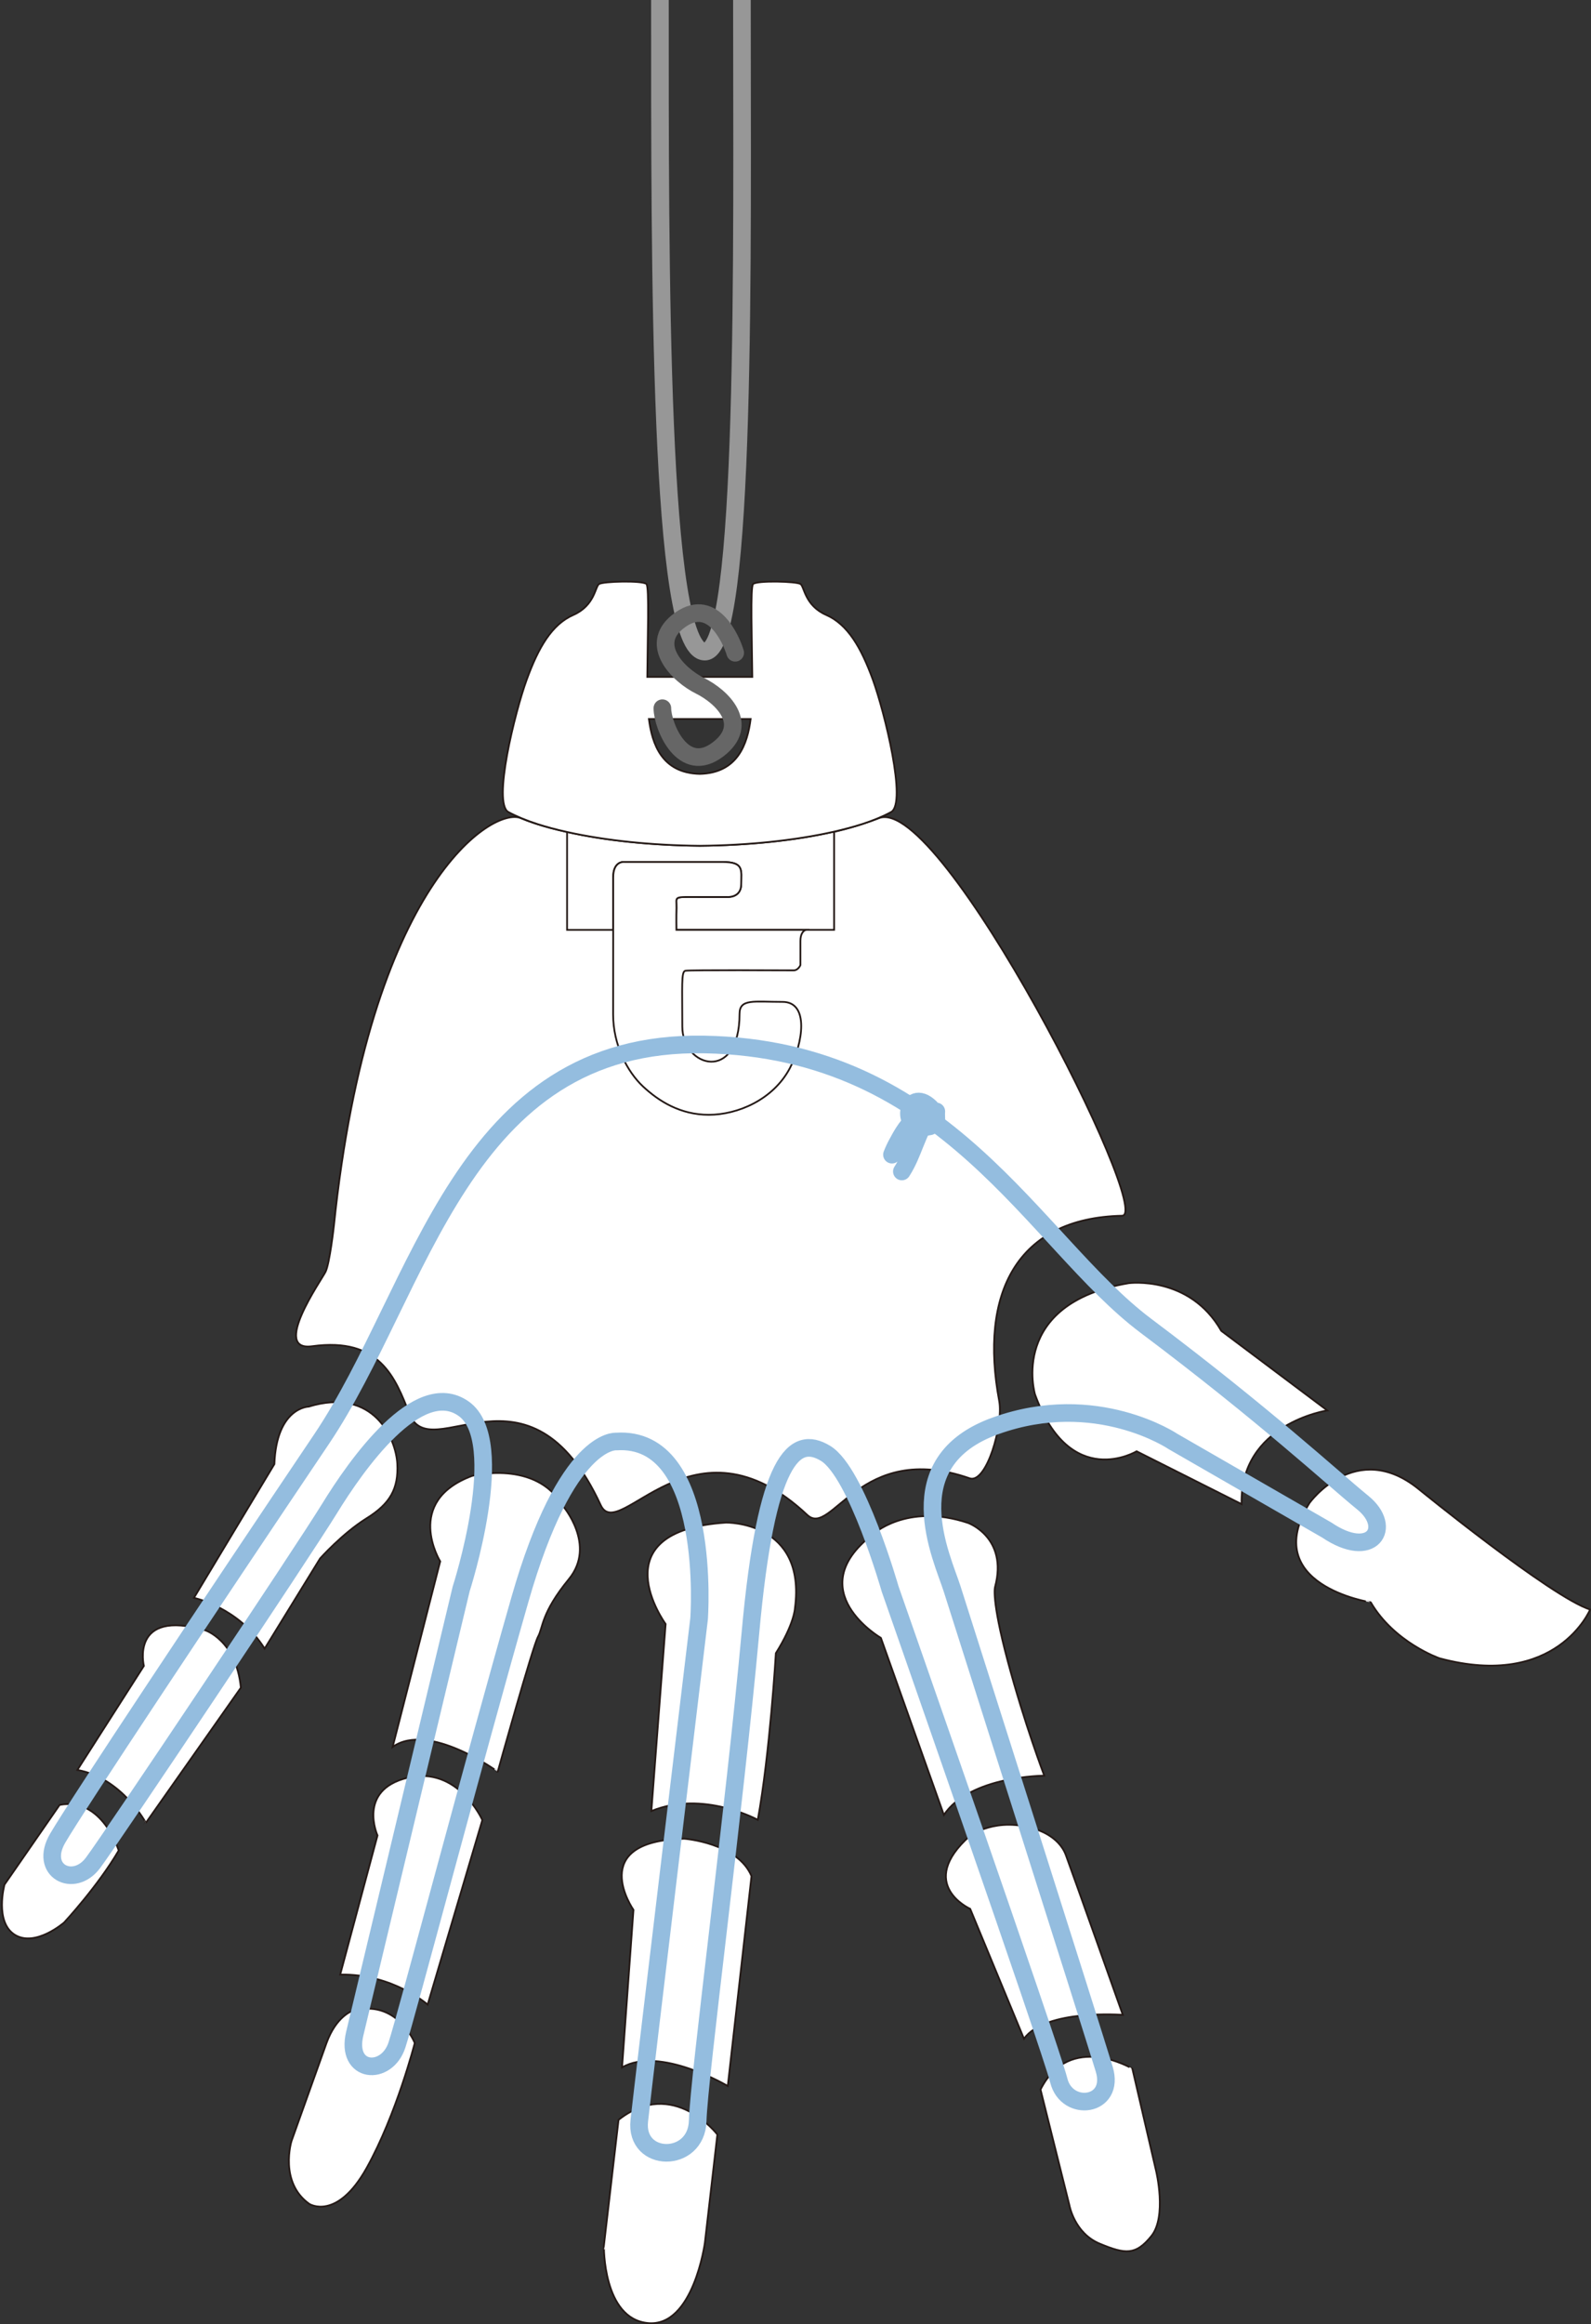 <?xml version="1.0" encoding="utf-8"?>
<!-- Generator: Adobe Illustrator 16.0.0, SVG Export Plug-In . SVG Version: 6.00 Build 0)  -->
<!DOCTYPE svg PUBLIC "-//W3C//DTD SVG 1.1//EN" "http://www.w3.org/Graphics/SVG/1.1/DTD/svg11.dtd">
<svg version="1.1" id="레이어_1" xmlns="http://www.w3.org/2000/svg" xmlns:xlink="http://www.w3.org/1999/xlink" x="0px"
	 y="0px" width="90.313px" height="131.835px" viewBox="0 0 90.313 131.835" enable-background="new 0 0 90.313 131.835"
	 xml:space="preserve">
<rect x="0" y="0" width="90.313" height="131.835" fill="#333333" stroke="none"/>
<g>
	<path fill="#FFFFFF" stroke="#241916" stroke-width="0.1" stroke-miterlimit="10" d="M11.009,90.633c0,0,2.539,0.533,4.013,2.879
		l3.148-5.115c0,0,1.279-1.43,2.63-2.27c1.353-0.838,1.824-1.686,1.753-3.096c-0.073-1.412-1.319-4.377-5.038-3.244
		c0,0-1.82,0.041-1.94,3.26L11.009,90.633z"/>
	<path fill="#FFFFFF" stroke="#241916" stroke-width="0.1" stroke-miterlimit="10" d="M4.392,100.395l3.774-5.9
		c0,0-0.792-3.266,3.485-2.021c0,0,1.759,0.564,2.022,3.254l-5.393,7.667C8.282,103.394,6.914,100.838,4.392,100.395z"/>
	<path fill="#FFFFFF" stroke="#241916" stroke-width="0.1" stroke-miterlimit="10" d="M22.289,99.088l2.699-10.523
		c0,0-2.101-3.395,1.814-4.852c0,0,3.626-0.932,5.145,1.699c0,0,1.928,2.223,0.349,4.152c-1.582,1.93-1.465,2.748-1.756,3.275
		c-0.292,0.523-2.286,7.654-2.286,7.654S24.341,97.633,22.289,99.088z"/>
	<path fill="#FFFFFF" stroke="#241916" stroke-width="0.1" stroke-miterlimit="10" d="M21.429,104.111c0,0-1.166-2.575,1.699-3.272
		c2.866-0.701,4.252,2.398,4.252,2.398l-3.104,10.467c0,0-1.98-1.757-4.965-1.703L21.429,104.111z"/>
	<path fill="#FFFFFF" stroke="#241916" stroke-width="0.1" stroke-miterlimit="10" d="M18.534,115.884l-1.986,5.557
		c0,0-0.723,2.339,1.011,3.569c0,0,1.561,0.99,3.258-2.048c1.692-3.04,2.727-7.078,2.727-7.078s-1.025-2.57-3.572-1.809
		C19.97,114.076,19.071,114.391,18.534,115.884z"/>
	<path fill="#FFFFFF" stroke="#241916" stroke-width="0.1" stroke-miterlimit="10" d="M37.784,92.118c0,0-3.864-5.285,3.432-5.754
		c0,0,4.566-0.084,3.909,4.855c0,0-0.029,0.875-1.083,2.553c0,0-0.337,5.684-1.026,9.453c0,0-3.099-1.709-6.042-0.499L37.784,92.118
		z"/>
	<path fill="#FFFFFF" stroke="#241916" stroke-width="0.1" stroke-miterlimit="10" d="M35.958,108.331c0,0-2.733-3.911,2.886-4.036
		c0,0,3.033,0.234,3.815,2.123l-1.347,11.904c0,0-3.873-2.299-6.002-1.054L35.958,108.331z"/>
	<path fill="#FFFFFF" stroke="#241916" stroke-width="0.1" stroke-miterlimit="10" d="M36.784,131.769
		c2.572,0.241,3.228-4.553,3.228-4.553l0.709-6.142c0,0-2.507-3.277-5.61-0.832l-0.832,7.136
		C34.278,127.378,34.211,131.53,36.784,131.769"/>
	<path fill="#FFFFFF" stroke="#241916" stroke-width="0.1" stroke-miterlimit="10" d="M50.004,92.905c0,0-4.572-2.672-0.49-5.848
		c0,0,1.92-1.844,5.436-0.674c0,0,2.281,0.822,1.535,3.627c0,0-0.232,0.646,0.719,4.209c0.953,3.564,2.074,6.5,2.074,6.5
		s-4.219,0.004-5.699,2.227L50.004,92.905z"/>
	<path fill="#FFFFFF" stroke="#241916" stroke-width="0.1" stroke-miterlimit="10" d="M55.073,108.274c0,0-3.1-1.398-0.006-4.151
		c0,0,1.52-1.113,3.742-0.356c0,0,1.289,0.351,1.697,1.462c0.41,1.11,3.23,9.058,3.23,9.058s-4.385-0.347-5.611,1.353
		L55.073,108.274z"/>
	<path fill="#FFFFFF" stroke="#241916" stroke-width="0.1" stroke-miterlimit="10" d="M59.065,118.522l1.635,6.543
		c0,0,0.277,1.604,1.732,2.202c1.455,0.603,2.039,0.664,2.928-0.439c0.887-1.103,0.268-3.682,0.268-3.682l-1.348-5.803
		C64.28,117.343,60.733,115.205,59.065,118.522z"/>
	<path fill="#FFFFFF" stroke="#241916" stroke-width="0.1" stroke-miterlimit="10" d="M64.52,82.319c0,0-3.779,2.273-5.77-3.232
		c0,0-1.521-5.145,5.32-6.303c0,0,3.451-0.461,5.256,2.705l6.016,4.514c0,0-4.971,0.748-4.863,5.313L64.52,82.319z"/>
	<path fill="#FFFFFF" stroke="#241916" stroke-width="0.1" stroke-miterlimit="10" d="M74.332,85.252c0,0,2.648-3.67,6.201-0.787
		c0,0,7.514,6.121,9.73,6.832c0,0-1.893,4.551-8.549,2.764c0,0-2.568-0.887-3.904-3.176C77.811,90.885,71.442,89.918,74.332,85.252z
		"/>
	<g>
		<path fill="#FFFFFF" stroke="#241916" stroke-width="0.1" stroke-miterlimit="10" d="M63.696,68.958
			c-5.992,0.127-8.117,4.42-6.975,10.516c0.246,1.336-0.723,4.713-1.682,4.377c-6.25-2.182-7.813,3.395-9.215,2.078
			c-6.525-6.127-10.687,1.693-11.726-0.559c-4.085-8.816-9.646-2.068-10.861-5.182c-0.798-2.037-1.672-4.354-5.512-3.828
			c-2.345,0.322,0.513-3.74,0.753-4.219c0.238-0.475,0.475-2.613,0.475-2.613c2.022-19.492,9.063-23.779,10.605-23.123
			c3.677,1.564,13.804,2.537,20.34,0C53.44,45.028,65.537,68.918,63.696,68.958z"/>
		<g>
			<path fill="#FFFFFF" stroke="#241916" stroke-width="0.1" stroke-miterlimit="10" d="M39.735,47.975
				c2.727-0.025,5.407-0.303,7.587-0.797h0.027v5.564h-8.954c0-0.004-0.011-0.76,0.004-1.252c0.017-0.682-0.259-0.611,1.449-0.611
				c1.08,0,1.365,0,1.432,0c0,0,0.792,0.064,0.792-0.73s0.174-1.256-1.069-1.256c-1.472,0-5.56,0-5.56,0s-0.637-0.082-0.637,0.871
				c0,0.715,0,2.254,0,2.98H32.19v-5.553c2.165,0.486,4.821,0.758,7.521,0.783H39.735z"/>
			<path fill="#FFFFFF" stroke="#241916" stroke-width="0.1" stroke-miterlimit="10" d="M41.281,50.879c-0.066,0-0.352,0-1.432,0
				c-1.708,0-1.433-0.07-1.449,0.611c-0.015,0.492-0.004,1.248-0.004,1.252v0.002h7.336c-0.121,0.055-0.296,0.203-0.296,0.625
				c0,0.656,0,1.371,0,1.371s-0.119,0.301-0.388,0.301c-0.27,0-5.911-0.031-6.149,0.023c-0.234,0.055-0.168,0.869-0.168,3.164
				c0,2.34,3.25,3.215,3.25-0.723c0-0.869,0.816-0.676,2.425-0.676c1.557-0.016,1.165,2.369,0.434,3.752
				c-0.951,1.805-2.977,2.652-4.604,2.652c-1.624,0-2.842-0.775-3.736-1.607c-0.892-0.836-1.696-2.357-1.696-4.084
				c0-1.729,0.004-4.799,0.004-4.799l0,0c0-0.727,0-2.266,0-2.98c0-0.953,0.637-0.871,0.637-0.871s4.088,0,5.56,0
				c1.243,0,1.069,0.461,1.069,1.256S41.281,50.879,41.281,50.879z"/>
			<path fill="#FFFFFF" stroke="#241916" stroke-width="0.1" stroke-miterlimit="10" d="M49.547,38.551
				c-0.666-1.822-1.424-3.131-2.643-3.668c-1.221-0.535-1.242-1.602-1.46-1.754c-0.219-0.156-2.471-0.215-2.695-0.002
				c-0.166,0.158-0.063,3.162-0.045,5.271h-5.96c0.014-2.109,0.119-5.113-0.048-5.271c-0.223-0.213-2.476-0.154-2.694,0.002
				c-0.221,0.152-0.24,1.219-1.461,1.754c-1.22,0.537-1.978,1.846-2.642,3.668c-0.665,1.824-1.951,7.014-1.04,7.51
				c0.467,0.252,1.023,0.479,1.648,0.682c0.512,0.166,1.079,0.314,1.683,0.449c2.165,0.486,4.821,0.758,7.521,0.783h0.024
				c2.727-0.025,5.407-0.303,7.587-0.797c0.588-0.135,1.145-0.281,1.65-0.445c0.609-0.201,1.154-0.424,1.609-0.672
				C51.498,45.565,50.209,40.375,49.547,38.551z M42.61,40.782c-0.182,1.408-0.727,3.066-2.889,3.115
				c-2.16-0.049-2.704-1.707-2.886-3.115H42.61z"/>
		</g>
	</g>
	<path fill="none" stroke="#979797" stroke-miterlimit="10" d="M37.461,0c0,14.932-0.065,36.961,2.547,36.961
		c2.395,0,2.107-23.043,2.107-36.961"/>
	
		<path fill-rule="evenodd" clip-rule="evenodd" fill="none" stroke="#666666" stroke-linecap="round" stroke-linejoin="round" stroke-miterlimit="10" d="
		M41.734,37.026c-0.218-0.736-1.332-3.346-3.299-1.732c-1.597,1.311,0.081,2.998,1.289,3.598c1.268,0.627,2.882,2.199,1.044,3.607
		c-1.998,1.535-3.161-1.309-3.169-2.328"/>
	<g>
		<path fill="#FFFFFF" stroke="#241916" stroke-width="0.1" stroke-miterlimit="10" d="M3.384,102.378l-3.129,4.52
			c0,0-0.58,2.131,0.594,2.852c1.17,0.711,2.791-0.703,2.791-0.703s1.91-2.051,3.098-4.082
			C6.737,104.964,5.807,101.913,3.384,102.378z"/>
	</g>
	<g>
		<path fill="none" stroke="#94BDDF" stroke-linecap="round" stroke-linejoin="round" stroke-miterlimit="10" d="M52.815,62.829
			c-1.328-1.301-1.891,1.48-0.027,1.057c-0.018-0.766,0.09-0.711-0.486-1.037c0.016,0.152,0.033,0.533,0,0.672
			c0.336,0.088,0.527,0.143,0.848,0.191c0.012-0.203-0.018-0.486,0-0.67c-1.318-0.107-2.041,1.395-2.518,2.453
			c0.342-0.891,1.189-2.24,2.166-2.27c-0.748,0.957-0.936,2.197-1.604,3.223"/>
		<path fill="none" stroke="#94BDDF" stroke-linecap="round" stroke-linejoin="round" stroke-miterlimit="10" d="M18.255,81.627
			c-6.395,9.498-13.89,20.771-14.979,22.636c-1.087,1.859,0.905,2.865,1.998,1.408c1.092-1.456,11.927-17.651,13.436-20.11
			c1.499-2.441,5.022-7.479,7.604-5.66c2.589,1.809-0.137,10.23-0.137,10.23s-5.501,22.975-6.04,25.222
			c-0.539,2.252,1.813,2.437,2.398,0.636c0.588-1.802,4.323-16,6.977-25.256c2.644-9.244,5.46-8.967,5.46-8.967
			c5.483-0.373,4.712,10.055,4.712,10.055s-3.132,26.065-3.395,28.472c-0.262,2.406,3.252,2.443,3.316,0
			c0.065-2.441,2.086-17.717,2.991-27.653c0.895-9.936,2.493-11.285,4.271-10.201c1.777,1.082,3.662,7.693,3.662,7.693
			s9.115,26.03,9.572,27.874c0.455,1.848,3.223,1.503,2.582-0.634c-0.639-2.129-8.061-25.428-8.633-27.24
			c-0.574-1.805-3.234-7.221,2.477-9.262c5.715-2.045,10.064,0.896,10.064,0.896s7.283,4.193,8.723,5.02
			c2.564,1.736,3.783-0.143,2.045-1.553c-1.738-1.414-5.535-4.943-12.324-10.041c-6.348-4.768-11.23-15.693-25.053-15.947
			C26.159,58.989,23.949,73.17,18.255,81.627z"/>
	</g>
</g>
</svg>
